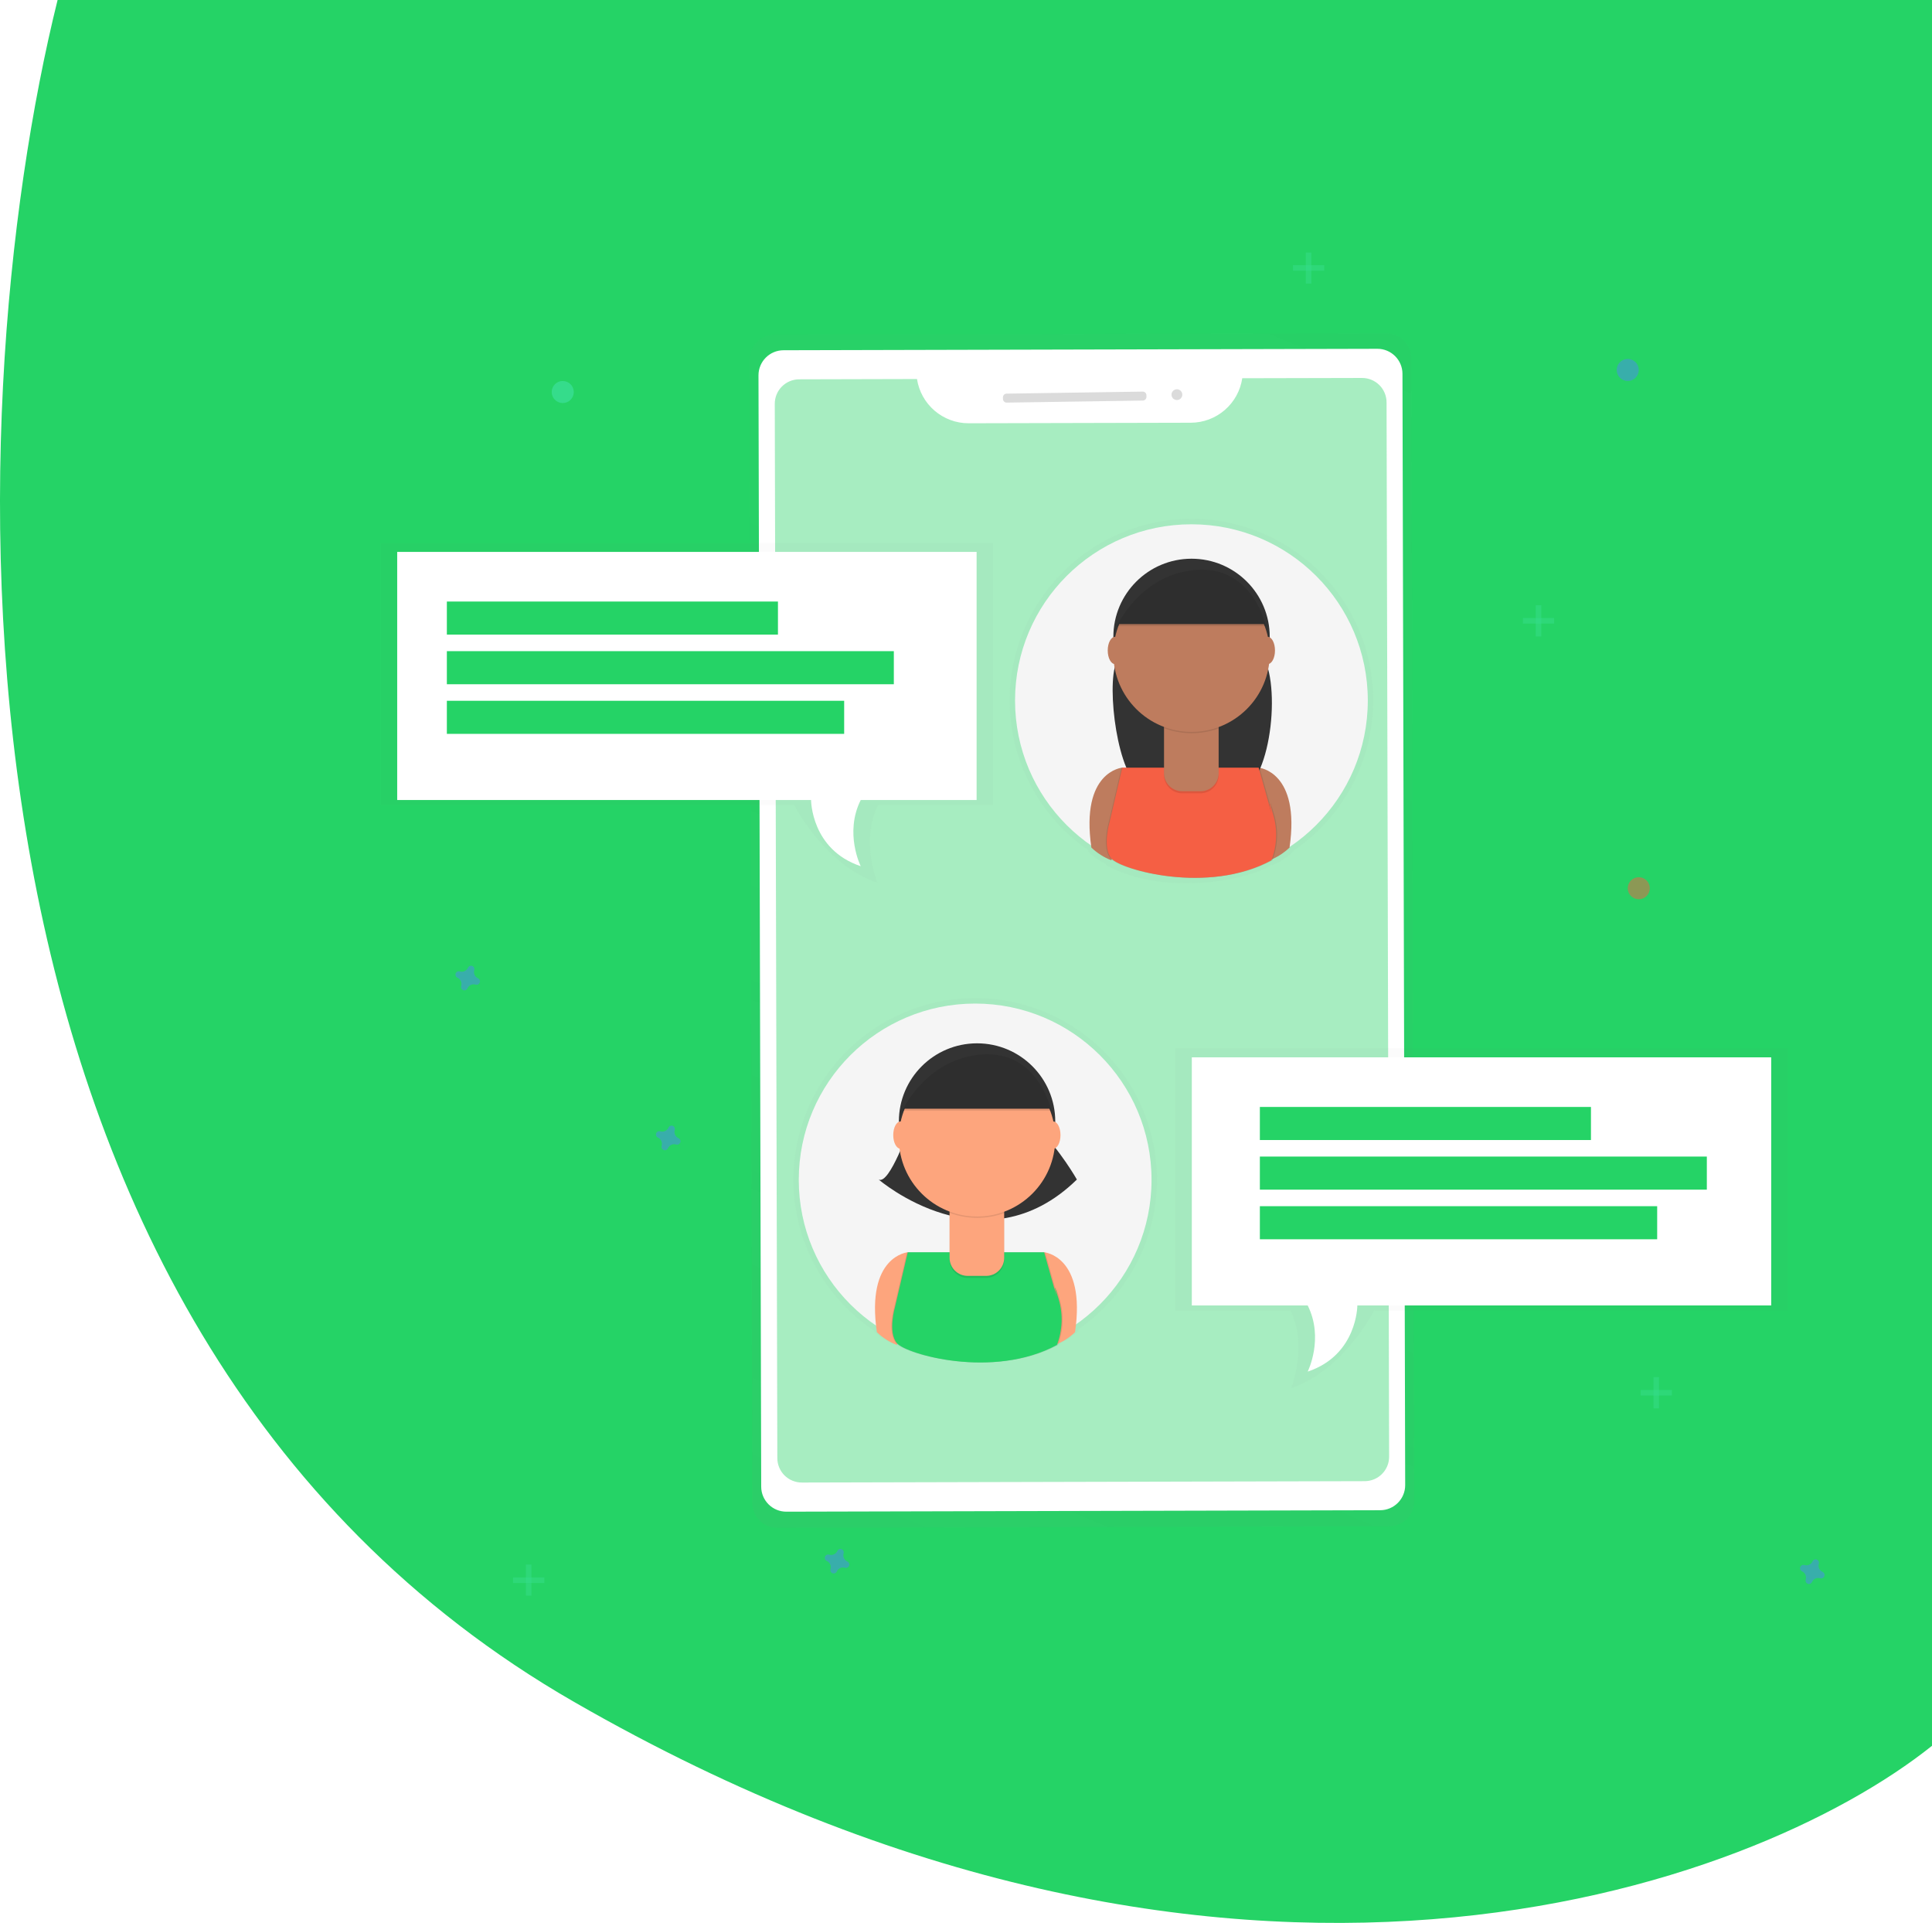 <svg width="827" height="823" viewBox="0 0 827 823" fill="none" xmlns="http://www.w3.org/2000/svg">
<path d="M245.751 728.419C-35.528 566.629 -18.85 175.394 24.648 0H827V747.19C750.45 808.346 527.03 890.21 245.751 728.419Z" fill="#25D366"/>
<g clip-path="url(#clip0)">
<g opacity="0.5">
<path opacity="0.5" d="M593.358 142.602L331.564 143.239C330.151 143.243 328.752 143.524 327.448 144.067C326.144 144.61 324.96 145.405 323.963 146.406C322.966 147.407 322.177 148.594 321.64 149.9C321.102 151.205 320.828 152.604 320.832 154.016L322.021 643.191C322.024 644.602 322.306 646 322.85 647.302C323.393 648.605 324.189 649.789 325.191 650.784C326.193 651.78 327.381 652.569 328.688 653.105C329.995 653.642 331.395 653.916 332.808 653.912L594.602 653.275C596.016 653.272 597.415 652.99 598.72 652.446C600.025 651.902 601.209 651.107 602.206 650.105C603.203 649.104 603.992 647.916 604.529 646.609C605.066 645.302 605.339 643.903 605.334 642.49L604.145 153.316C604.141 151.905 603.859 150.508 603.314 149.206C602.77 147.904 601.974 146.722 600.973 145.727C599.971 144.732 598.783 143.944 597.477 143.408C596.17 142.872 594.771 142.598 593.358 142.602Z" fill="url(#paint0_linear)"/>
</g>
<path d="M589.566 149.281L335.386 149.901C329.455 149.916 324.658 154.731 324.673 160.657L325.836 636.285C325.851 642.21 330.671 647.002 336.602 646.988L590.782 646.367C596.713 646.353 601.51 641.537 601.495 635.612L600.332 159.984C600.317 154.058 595.497 149.266 589.566 149.281Z" fill="white"/>
<path opacity="0.4" d="M531.756 161.882C530.972 167.154 528.326 171.972 524.295 175.465C520.265 178.958 515.116 180.895 509.781 180.925L414.567 181.153C409.235 181.144 404.083 179.23 400.04 175.758C395.997 172.286 393.33 167.484 392.521 162.22L342.091 162.346C340.716 162.349 339.355 162.623 338.085 163.151C336.816 163.68 335.663 164.453 334.693 165.427C333.723 166.4 332.954 167.555 332.431 168.826C331.907 170.096 331.64 171.457 331.643 172.831L332.737 624.076C332.74 625.451 333.014 626.811 333.544 628.08C334.074 629.348 334.848 630.5 335.824 631.47C336.799 632.439 337.956 633.207 339.229 633.729C340.501 634.252 341.865 634.518 343.24 634.514L584.17 633.932C585.545 633.929 586.906 633.655 588.176 633.127C589.445 632.598 590.598 631.825 591.568 630.851C592.538 629.878 593.307 628.723 593.83 627.452C594.354 626.182 594.621 624.821 594.618 623.447L593.524 172.202C593.521 170.828 593.247 169.468 592.718 168.2C592.189 166.932 591.415 165.78 590.44 164.811C589.465 163.842 588.309 163.074 587.038 162.551C585.766 162.028 584.404 161.761 583.028 161.764L531.756 161.882Z" fill="#25D366"/>
<path d="M489.139 167.601L430.866 168.475C429.996 168.488 429.302 169.203 429.315 170.071L429.325 170.763C429.339 171.632 430.054 172.326 430.924 172.313L489.197 171.439C490.066 171.426 490.761 170.711 490.748 169.842L490.737 169.15C490.724 168.281 490.009 167.588 489.139 167.601Z" fill="#DBDBDB"/>
<path d="M503.814 171.212C505.088 171.193 506.106 170.146 506.086 168.873C506.067 167.6 505.019 166.584 503.745 166.603C502.471 166.622 501.454 167.67 501.473 168.942C501.492 170.215 502.54 171.231 503.814 171.212Z" fill="#DBDBDB"/>
<g opacity="0.5">
<path opacity="0.5" d="M495.254 504.939C495.259 491.514 491.785 478.316 485.169 466.631C478.553 454.946 469.021 445.171 457.502 438.257C445.983 431.344 432.868 427.529 419.434 427.182C406.001 426.835 392.706 429.97 380.845 436.279C368.984 442.589 358.96 451.859 351.749 463.188C344.538 474.516 340.386 487.517 339.697 500.924C339.008 514.332 341.806 527.689 347.817 539.696C353.829 551.702 362.85 561.949 374.002 569.439L374.049 569.786C376.592 572.219 379.591 574.126 382.876 575.394L382.978 575.048C386.623 578.194 401.969 583.173 419.598 583.126H419.983C431.148 583.126 443.273 581.16 453.934 575.394C453.934 575.394 454.029 575.189 454.17 574.804C456.871 573.537 459.349 571.842 461.508 569.786C461.55 569.487 461.592 569.193 461.634 568.905C472.007 561.762 480.486 552.208 486.342 541.065C492.199 529.922 495.257 517.524 495.254 504.939Z" fill="url(#paint1_linear)"/>
</g>
<path d="M417.417 580.373C459.114 580.373 492.916 546.603 492.916 504.947C492.916 463.29 459.114 429.52 417.417 429.52C375.72 429.52 341.918 463.29 341.918 504.947C341.918 546.603 375.72 580.373 417.417 580.373Z" fill="#F5F5F5"/>
<path d="M388.576 535.962C388.576 535.962 370.585 537.433 375.349 570.171C377.812 572.538 380.721 574.394 383.907 575.63L394.024 541.421L388.576 535.962Z" fill="#FDA57D"/>
<path d="M446.95 535.962C446.95 535.962 464.941 537.433 460.178 570.171C457.714 572.538 454.805 574.394 451.619 575.63L441.502 541.405L446.95 535.962Z" fill="#FDA57D"/>
<path d="M389.355 482.308C389.355 482.308 380.797 507.196 376.128 504.836C376.128 504.836 421.18 543.718 460.965 504.836C460.965 504.836 453.958 492.393 443.84 482.285L389.355 482.308Z" fill="#333333"/>
<path d="M418.236 513.41C436.721 513.41 451.706 498.44 451.706 479.972C451.706 461.505 436.721 446.534 418.236 446.534C399.75 446.534 384.765 461.505 384.765 479.972C384.765 498.44 399.75 513.41 418.236 513.41Z" fill="#333333"/>
<path opacity="0.1" d="M446.604 535.962H388.237L382.789 559.292C382.789 559.292 379.592 570.092 383.576 574.843C387.56 579.594 424.739 590.394 452.076 575.63C454.46 569.412 454.737 562.584 452.863 556.193C449.714 545.307 452.076 555.407 452.076 555.407L446.604 535.962Z" fill="black"/>
<path opacity="0.1" d="M447.383 535.962H389.009L383.561 559.292C383.561 559.292 380.364 570.092 384.348 574.843C388.332 579.594 425.511 590.394 452.848 575.63C455.232 569.412 455.509 562.584 453.635 556.193C450.486 545.307 452.848 555.407 452.848 555.407L447.383 535.962Z" fill="black"/>
<path d="M446.95 535.962H388.576L383.128 559.292C383.128 559.292 379.931 570.092 383.915 574.843C387.899 579.594 425.078 590.394 452.414 575.63C454.799 569.412 455.075 562.584 453.202 556.193C450.052 545.307 452.414 555.407 452.414 555.407L446.95 535.962Z" fill="#25D366"/>
<path opacity="0.1" d="M406.48 516.604H429.849V539.179C429.849 540.197 429.648 541.204 429.259 542.144C428.869 543.084 428.298 543.938 427.578 544.658C426.857 545.377 426.002 545.948 425.061 546.337C424.121 546.727 423.112 546.927 422.094 546.927H414.22C412.163 546.927 410.191 546.111 408.736 544.658C407.282 543.205 406.465 541.234 406.465 539.179V516.604H406.48Z" fill="black"/>
<path d="M406.48 515.747H429.849V538.322C429.849 539.339 429.648 540.347 429.259 541.287C428.869 542.227 428.298 543.081 427.578 543.8C426.857 544.52 426.002 545.091 425.061 545.48C424.121 545.869 423.112 546.07 422.094 546.07H414.22C412.163 546.07 410.191 545.253 408.736 543.8C407.282 542.347 406.465 540.377 406.465 538.322V515.747H406.48Z" fill="#FDA57D"/>
<path opacity="0.1" d="M406.528 519.105C414.054 521.915 422.339 521.937 429.881 519.168V516.305H406.528V519.105Z" fill="black"/>
<path d="M418.236 520.671C436.721 520.671 451.706 505.7 451.706 487.233C451.706 468.765 436.721 453.794 418.236 453.794C399.75 453.794 384.765 468.765 384.765 487.233C384.765 505.7 399.75 520.671 418.236 520.671Z" fill="#FDA57D"/>
<path d="M386.245 474.529H450.068C450.068 474.529 444.62 448.784 420.495 450.428C396.371 452.072 386.245 474.529 386.245 474.529Z" fill="#333333"/>
<path d="M385.466 491.637C387.184 491.637 388.576 489.028 388.576 485.809C388.576 482.59 387.184 479.98 385.466 479.98C383.748 479.98 382.356 482.59 382.356 485.809C382.356 489.028 383.748 491.637 385.466 491.637Z" fill="#FDA57D"/>
<path d="M450.84 491.637C452.557 491.637 453.95 489.028 453.95 485.809C453.95 482.59 452.557 479.98 450.84 479.98C449.122 479.98 447.73 482.59 447.73 485.809C447.73 489.028 449.122 491.637 450.84 491.637Z" fill="#FDA57D"/>
<path opacity="0.1" d="M386.245 475.394H450.068C450.068 475.394 444.62 449.649 420.495 451.293C396.371 452.937 386.245 475.394 386.245 475.394Z" fill="black"/>
<g opacity="0.5">
<path opacity="0.5" d="M432.164 299.811C432.159 286.386 435.634 273.188 442.249 261.503C448.865 249.818 458.397 240.043 469.916 233.13C481.435 226.216 494.55 222.401 507.984 222.054C521.417 221.708 534.712 224.842 546.573 231.151C558.434 237.461 568.458 246.731 575.669 258.06C582.88 269.388 587.032 282.389 587.721 295.796C588.41 309.204 585.612 322.561 579.601 334.568C573.589 346.574 564.568 356.822 553.416 364.312L553.369 364.658C550.832 367.114 547.832 369.042 544.543 370.329L544.44 369.983C540.795 373.129 525.449 378.108 507.82 378.061H507.435C496.27 378.061 484.145 376.095 473.484 370.329C473.484 370.329 473.39 370.124 473.248 369.739C470.547 368.472 468.069 366.777 465.91 364.721C465.868 364.422 465.826 364.128 465.784 363.84C455.403 356.691 446.918 347.127 441.061 335.972C435.204 324.817 432.151 312.407 432.164 299.811Z" fill="url(#paint2_linear)"/>
</g>
<path d="M509.994 375.245C551.691 375.245 585.493 341.476 585.493 299.819C585.493 258.162 551.691 224.392 509.994 224.392C468.296 224.392 434.494 258.162 434.494 299.819C434.494 341.476 468.296 375.245 509.994 375.245Z" fill="#F5F5F5"/>
<path d="M480.397 328.545C480.397 328.545 462.406 330.016 467.17 362.754C469.634 365.116 472.543 366.966 475.728 368.197L485.845 333.988L480.397 328.545Z" fill="#BE7C5E"/>
<path d="M538.763 328.545C538.763 328.545 556.754 330.016 551.991 362.754C549.526 365.116 546.617 366.966 543.432 368.197L533.315 333.988L538.763 328.545Z" fill="#BE7C5E"/>
<path d="M481.169 274.892C481.169 274.892 479.783 278.919 477.822 283.544C473.539 293.77 478.429 332.871 488.672 337.033C500.167 341.752 515.285 344.71 530.992 338.991C544.637 334.02 548.849 289.436 539.196 278.62C538.063 277.346 536.882 276.079 535.645 274.852L481.169 274.892Z" fill="#333333"/>
<path d="M510.049 306.001C528.534 306.001 543.519 291.031 543.519 272.563C543.519 254.096 528.534 239.125 510.049 239.125C491.563 239.125 476.578 254.096 476.578 272.563C476.578 291.031 491.563 306.001 510.049 306.001Z" fill="#333333"/>
<path opacity="0.1" d="M538.425 328.545H480.051L474.602 351.876C474.602 351.876 471.405 362.675 475.389 367.426C479.373 372.178 516.552 382.977 543.889 368.213C546.273 361.995 546.55 355.167 544.676 348.776C541.527 337.89 543.889 347.99 543.889 347.99L538.425 328.545Z" fill="black"/>
<path opacity="0.1" d="M539.196 328.545H480.822L475.374 351.876C475.374 351.876 472.177 362.675 476.161 367.426C480.145 372.178 517.324 382.977 544.661 368.213C547.045 361.995 547.322 355.167 545.448 348.776C542.299 337.89 544.661 347.99 544.661 347.99L539.196 328.545Z" fill="black"/>
<path d="M538.763 328.545H480.397L474.949 351.876C474.949 351.876 471.752 362.675 475.736 367.426C479.72 372.178 516.899 382.977 544.235 368.213C546.62 361.995 546.896 355.167 545.023 348.776C541.873 337.89 544.235 347.99 544.235 347.99L538.763 328.545Z" fill="#F55F44"/>
<path opacity="0.1" d="M498.293 309.195H521.646V331.77C521.646 333.825 520.829 335.796 519.375 337.249C517.92 338.702 515.948 339.518 513.891 339.518H506.017C503.961 339.518 501.988 338.702 500.533 337.249C499.079 335.796 498.262 333.825 498.262 331.77V309.195H498.293Z" fill="black"/>
<path d="M498.293 308.33H521.646V330.905C521.646 332.96 520.829 334.931 519.375 336.384C517.92 337.837 515.948 338.653 513.891 338.653H506.017C503.961 338.653 501.988 337.837 500.533 336.384C499.079 334.931 498.262 332.96 498.262 330.905V308.33H498.293Z" fill="#BE7C5E"/>
<path opacity="0.1" d="M498.349 311.688C505.875 314.498 514.16 314.52 521.701 311.751V308.888H498.349V311.688Z" fill="black"/>
<path d="M510.049 313.254C528.534 313.254 543.519 298.283 543.519 279.816C543.519 261.348 528.534 246.378 510.049 246.378C491.563 246.378 476.578 261.348 476.578 279.816C476.578 298.283 491.563 313.254 510.049 313.254Z" fill="#BE7C5E"/>
<path d="M478.059 267.12H541.881C541.881 267.12 536.433 241.375 512.308 243.019C488.184 244.663 478.059 267.12 478.059 267.12Z" fill="#333333"/>
<path d="M477.279 284.221C478.997 284.221 480.389 281.611 480.389 278.392C480.389 275.173 478.997 272.563 477.279 272.563C475.561 272.563 474.169 275.173 474.169 278.392C474.169 281.611 475.561 284.221 477.279 284.221Z" fill="#BE7C5E"/>
<path d="M542.653 284.221C544.371 284.221 545.763 281.611 545.763 278.392C545.763 275.173 544.371 272.563 542.653 272.563C540.935 272.563 539.543 275.173 539.543 278.392C539.543 281.611 540.935 284.221 542.653 284.221Z" fill="#BE7C5E"/>
<path opacity="0.1" d="M478.059 267.985H541.881C541.881 267.985 536.433 242.24 512.308 243.884C488.184 245.528 478.059 267.985 478.059 267.985Z" fill="black"/>
<g opacity="0.5">
<path opacity="0.5" d="M162.937 232.368V344.631H339.981C339.981 344.631 353.051 370.329 375.522 377.802C375.522 377.802 368.349 359.6 375.837 344.631H425.125V232.368H162.937Z" fill="url(#paint3_linear)"/>
</g>
<path d="M170.023 236.215V342.405H347.177C347.177 342.405 347.177 363.643 368.436 370.722C368.436 370.722 361.349 356.564 368.436 342.405H418.039V236.215H170.023Z" fill="white"/>
<path d="M333.005 257.453H191.281V271.611H333.005V257.453Z" fill="#25D366"/>
<path d="M382.608 278.691H191.281V292.85H382.608V278.691Z" fill="#25D366"/>
<path d="M361.349 299.929H191.281V314.088H361.349V299.929Z" fill="#25D366"/>
<g opacity="0.5">
<path opacity="0.5" d="M765.261 448.682V560.944H588.225C588.225 560.944 575.155 586.642 552.676 594.115C552.676 594.115 559.849 575.913 552.361 560.944H503.073V448.682H765.261Z" fill="url(#paint4_linear)"/>
</g>
<path d="M758.175 452.528V558.718H581.021C581.021 558.718 581.021 579.956 559.762 587.036C559.762 587.036 566.848 572.877 559.762 558.718H510.159V452.528H758.175Z" fill="white"/>
<path d="M681.014 473.766H539.291V487.925H681.014V473.766Z" fill="#25D366"/>
<path d="M730.617 495.004H539.291V509.163H730.617V495.004Z" fill="#25D366"/>
<path d="M709.359 516.242H539.291V530.401H709.359V516.242Z" fill="#25D366"/>
<g opacity="0.5">
<path opacity="0.5" d="M227.5 669.628H225.138V683H227.5V669.628Z" fill="#47E6B1"/>
<path opacity="0.5" d="M233.011 677.494V675.134H219.626V677.494H233.011Z" fill="#47E6B1"/>
</g>
<g opacity="0.5">
<path opacity="0.5" d="M659.756 259.026H657.394V272.398H659.756V259.026Z" fill="#47E6B1"/>
<path opacity="0.5" d="M665.267 266.892V264.532H651.882V266.892H665.267Z" fill="#47E6B1"/>
</g>
<g opacity="0.5">
<path opacity="0.5" d="M710.146 589.395H707.784V602.767H710.146V589.395Z" fill="#47E6B1"/>
<path opacity="0.5" d="M715.658 597.261V594.902H702.273V597.261H715.658Z" fill="#47E6B1"/>
</g>
<g opacity="0.5">
<path opacity="0.5" d="M561.337 108H558.975V121.372H561.337V108Z" fill="#47E6B1"/>
<path opacity="0.5" d="M566.848 115.866V113.506H553.463V115.866H566.848Z" fill="#47E6B1"/>
</g>
<path opacity="0.5" d="M362.688 668.299C362.043 668.009 361.527 667.494 361.237 666.851C360.947 666.207 360.903 665.48 361.113 664.806C361.147 664.701 361.168 664.593 361.176 664.484C361.196 664.172 361.115 663.863 360.945 663.601C360.775 663.34 360.524 663.14 360.231 663.032C359.939 662.925 359.618 662.914 359.319 663.003C359.02 663.091 358.757 663.274 358.57 663.524C358.507 663.612 358.454 663.707 358.413 663.807C358.123 664.451 357.608 664.967 356.963 665.256C356.319 665.546 355.591 665.59 354.917 665.38C354.812 665.347 354.704 665.326 354.594 665.317C354.282 665.297 353.973 665.378 353.711 665.548C353.449 665.718 353.249 665.968 353.141 666.261C353.033 666.554 353.023 666.874 353.112 667.173C353.2 667.472 353.383 667.734 353.633 667.921C353.721 667.984 353.817 668.037 353.917 668.078C354.561 668.368 355.077 668.883 355.367 669.526C355.658 670.17 355.702 670.897 355.491 671.571C355.458 671.675 355.437 671.784 355.429 671.893C355.408 672.205 355.49 672.514 355.66 672.776C355.83 673.037 356.08 673.237 356.373 673.345C356.666 673.452 356.986 673.463 357.286 673.374C357.585 673.286 357.848 673.103 358.035 672.853C358.098 672.765 358.151 672.67 358.192 672.57C358.482 671.926 358.997 671.41 359.641 671.121C360.285 670.831 361.013 670.787 361.688 670.997C361.793 671.03 361.901 671.051 362.011 671.06C362.322 671.08 362.632 670.999 362.894 670.829C363.156 670.658 363.355 670.408 363.463 670.116C363.571 669.823 363.582 669.503 363.493 669.204C363.404 668.905 363.221 668.643 362.971 668.456C362.883 668.393 362.788 668.34 362.688 668.299Z" fill="#4D8AF0"/>
<path opacity="0.5" d="M204.588 418.673C203.943 418.384 203.427 417.869 203.137 417.225C202.847 416.582 202.803 415.854 203.013 415.181C203.047 415.076 203.068 414.968 203.076 414.858C203.096 414.547 203.015 414.237 202.845 413.976C202.674 413.714 202.424 413.515 202.131 413.407C201.838 413.299 201.518 413.289 201.219 413.377C200.919 413.466 200.657 413.649 200.47 413.898C200.406 413.986 200.354 414.081 200.312 414.182C200.023 414.825 199.507 415.341 198.863 415.631C198.219 415.921 197.491 415.965 196.817 415.755C196.712 415.721 196.603 415.7 196.494 415.692C196.182 415.672 195.872 415.753 195.611 415.923C195.349 416.093 195.149 416.343 195.041 416.636C194.933 416.928 194.923 417.248 195.011 417.547C195.1 417.846 195.283 418.109 195.533 418.295C195.621 418.359 195.716 418.412 195.817 418.453C196.461 418.742 196.977 419.257 197.267 419.901C197.557 420.544 197.602 421.271 197.391 421.945C197.358 422.05 197.336 422.158 197.328 422.268C197.295 422.585 197.368 422.904 197.535 423.175C197.702 423.447 197.954 423.655 198.252 423.769C198.55 423.883 198.877 423.895 199.182 423.805C199.488 423.714 199.755 423.525 199.942 423.267C200.006 423.179 200.058 423.084 200.1 422.984C200.389 422.34 200.905 421.824 201.549 421.534C202.193 421.244 202.921 421.2 203.596 421.41C203.7 421.444 203.809 421.465 203.918 421.473C204.23 421.493 204.54 421.412 204.802 421.242C205.063 421.072 205.263 420.822 205.371 420.53C205.479 420.237 205.489 419.917 205.401 419.618C205.312 419.319 205.129 419.056 204.879 418.87C204.791 418.792 204.693 418.726 204.588 418.673Z" fill="#4D8AF0"/>
<path opacity="0.5" d="M290.409 487.107C289.765 486.818 289.248 486.302 288.958 485.659C288.668 485.015 288.624 484.288 288.834 483.614C288.868 483.51 288.889 483.401 288.897 483.292C288.917 482.98 288.836 482.671 288.666 482.409C288.496 482.148 288.246 481.948 287.953 481.841C287.66 481.733 287.34 481.722 287.04 481.811C286.741 481.899 286.478 482.082 286.291 482.332C286.228 482.42 286.175 482.515 286.134 482.615C285.844 483.259 285.329 483.775 284.685 484.065C284.04 484.354 283.312 484.398 282.638 484.188C282.533 484.155 282.425 484.134 282.315 484.125C282.003 484.105 281.694 484.186 281.432 484.357C281.17 484.527 280.97 484.777 280.862 485.069C280.754 485.362 280.744 485.682 280.833 485.981C280.921 486.28 281.104 486.542 281.354 486.729C281.442 486.792 281.538 486.845 281.638 486.886C282.282 487.176 282.798 487.691 283.089 488.334C283.379 488.978 283.423 489.705 283.213 490.379C283.179 490.484 283.158 490.592 283.15 490.701C283.117 491.018 283.189 491.337 283.356 491.609C283.523 491.88 283.775 492.089 284.073 492.203C284.371 492.317 284.698 492.329 285.004 492.238C285.309 492.147 285.576 491.958 285.764 491.7C285.827 491.612 285.88 491.517 285.921 491.417C286.211 490.773 286.726 490.258 287.37 489.968C288.014 489.678 288.742 489.634 289.417 489.844C289.522 489.878 289.63 489.899 289.74 489.907C290.051 489.927 290.361 489.846 290.623 489.676C290.885 489.506 291.084 489.256 291.192 488.963C291.3 488.67 291.311 488.351 291.222 488.052C291.133 487.753 290.95 487.49 290.7 487.303C290.612 487.226 290.514 487.16 290.409 487.107Z" fill="#4D8AF0"/>
<path opacity="0.5" d="M780.142 672.743C779.497 672.454 778.981 671.939 778.691 671.295C778.401 670.652 778.357 669.924 778.567 669.25C778.601 669.146 778.622 669.037 778.63 668.928C778.65 668.617 778.569 668.307 778.399 668.046C778.229 667.784 777.978 667.585 777.685 667.477C777.392 667.369 777.072 667.358 776.773 667.447C776.474 667.535 776.211 667.718 776.024 667.968C775.961 668.056 775.908 668.151 775.866 668.251C775.577 668.895 775.061 669.411 774.417 669.701C773.773 669.99 773.045 670.035 772.371 669.825C772.266 669.791 772.157 669.77 772.048 669.762C771.736 669.742 771.426 669.823 771.165 669.993C770.903 670.163 770.703 670.413 770.595 670.705C770.487 670.998 770.477 671.318 770.565 671.617C770.654 671.916 770.837 672.178 771.087 672.365C771.175 672.429 771.27 672.481 771.371 672.523C772.015 672.812 772.531 673.327 772.821 673.97C773.111 674.614 773.156 675.341 772.945 676.015C772.912 676.12 772.891 676.228 772.882 676.338C772.849 676.654 772.922 676.973 773.089 677.245C773.256 677.516 773.508 677.725 773.806 677.839C774.104 677.953 774.431 677.965 774.736 677.874C775.042 677.784 775.309 677.594 775.496 677.337C775.56 677.249 775.613 677.154 775.654 677.053C775.943 676.41 776.459 675.894 777.103 675.604C777.747 675.314 778.475 675.27 779.15 675.48C779.254 675.514 779.363 675.535 779.473 675.543C779.784 675.563 780.094 675.482 780.356 675.312C780.617 675.142 780.817 674.892 780.925 674.599C781.033 674.307 781.044 673.987 780.955 673.688C780.866 673.389 780.683 673.126 780.433 672.939C780.345 672.862 780.247 672.796 780.142 672.743Z" fill="#4D8AF0"/>
<path opacity="0.5" d="M696.761 163.062C699.37 163.062 701.485 160.949 701.485 158.342C701.485 155.735 699.37 153.622 696.761 153.622C694.152 153.622 692.037 155.735 692.037 158.342C692.037 160.949 694.152 163.062 696.761 163.062Z" fill="#4D8AF0"/>
<path opacity="0.5" d="M240.885 172.501C243.494 172.501 245.609 170.388 245.609 167.781C245.609 165.175 243.494 163.062 240.885 163.062C238.276 163.062 236.16 165.175 236.16 167.781C236.16 170.388 238.276 172.501 240.885 172.501Z" fill="#47E6B1"/>
<path opacity="0.5" d="M701.485 384.881C704.094 384.881 706.209 382.768 706.209 380.161C706.209 377.555 704.094 375.442 701.485 375.442C698.876 375.442 696.761 377.555 696.761 380.161C696.761 382.768 698.876 384.881 701.485 384.881Z" fill="#F55F44"/>
</g>
<defs>
<linearGradient id="paint0_linear" x1="351.717" y1="662.769" x2="574.092" y2="133.574" gradientUnits="userSpaceOnUse">
<stop stop-color="#808080" stop-opacity="0.25"/>
<stop offset="0.54" stop-color="#808080" stop-opacity="0.12"/>
<stop offset="1" stop-color="#808080" stop-opacity="0.1"/>
</linearGradient>
<linearGradient id="paint1_linear" x1="83338.8" y1="107825" x2="83338.8" y2="76896.3" gradientUnits="userSpaceOnUse">
<stop stop-color="#808080" stop-opacity="0.25"/>
<stop offset="0.54" stop-color="#808080" stop-opacity="0.12"/>
<stop offset="1" stop-color="#808080" stop-opacity="0.1"/>
</linearGradient>
<linearGradient id="paint2_linear" x1="93430.8" y1="66973.1" x2="93430.8" y2="36031.7" gradientUnits="userSpaceOnUse">
<stop stop-color="#808080" stop-opacity="0.25"/>
<stop offset="0.54" stop-color="#808080" stop-opacity="0.12"/>
<stop offset="1" stop-color="#808080" stop-opacity="0.1"/>
</linearGradient>
<linearGradient id="paint3_linear" x1="98876.8" y1="62405.1" x2="98876.8" y2="35516" gradientUnits="userSpaceOnUse">
<stop stop-color="#808080" stop-opacity="0.25"/>
<stop offset="0.54" stop-color="#808080" stop-opacity="0.12"/>
<stop offset="1" stop-color="#808080" stop-opacity="0.1"/>
</linearGradient>
<linearGradient id="paint4_linear" x1="-866023" y1="102616" x2="-866023" y2="75726.5" gradientUnits="userSpaceOnUse">
<stop stop-color="#808080" stop-opacity="0.25"/>
<stop offset="0.54" stop-color="#808080" stop-opacity="0.12"/>
<stop offset="1" stop-color="#808080" stop-opacity="0.1"/>
</linearGradient>
<clipPath id="clip0">
<rect width="622" height="575" fill="white" transform="translate(159 108)"/>
</clipPath>
</defs>
</svg>
